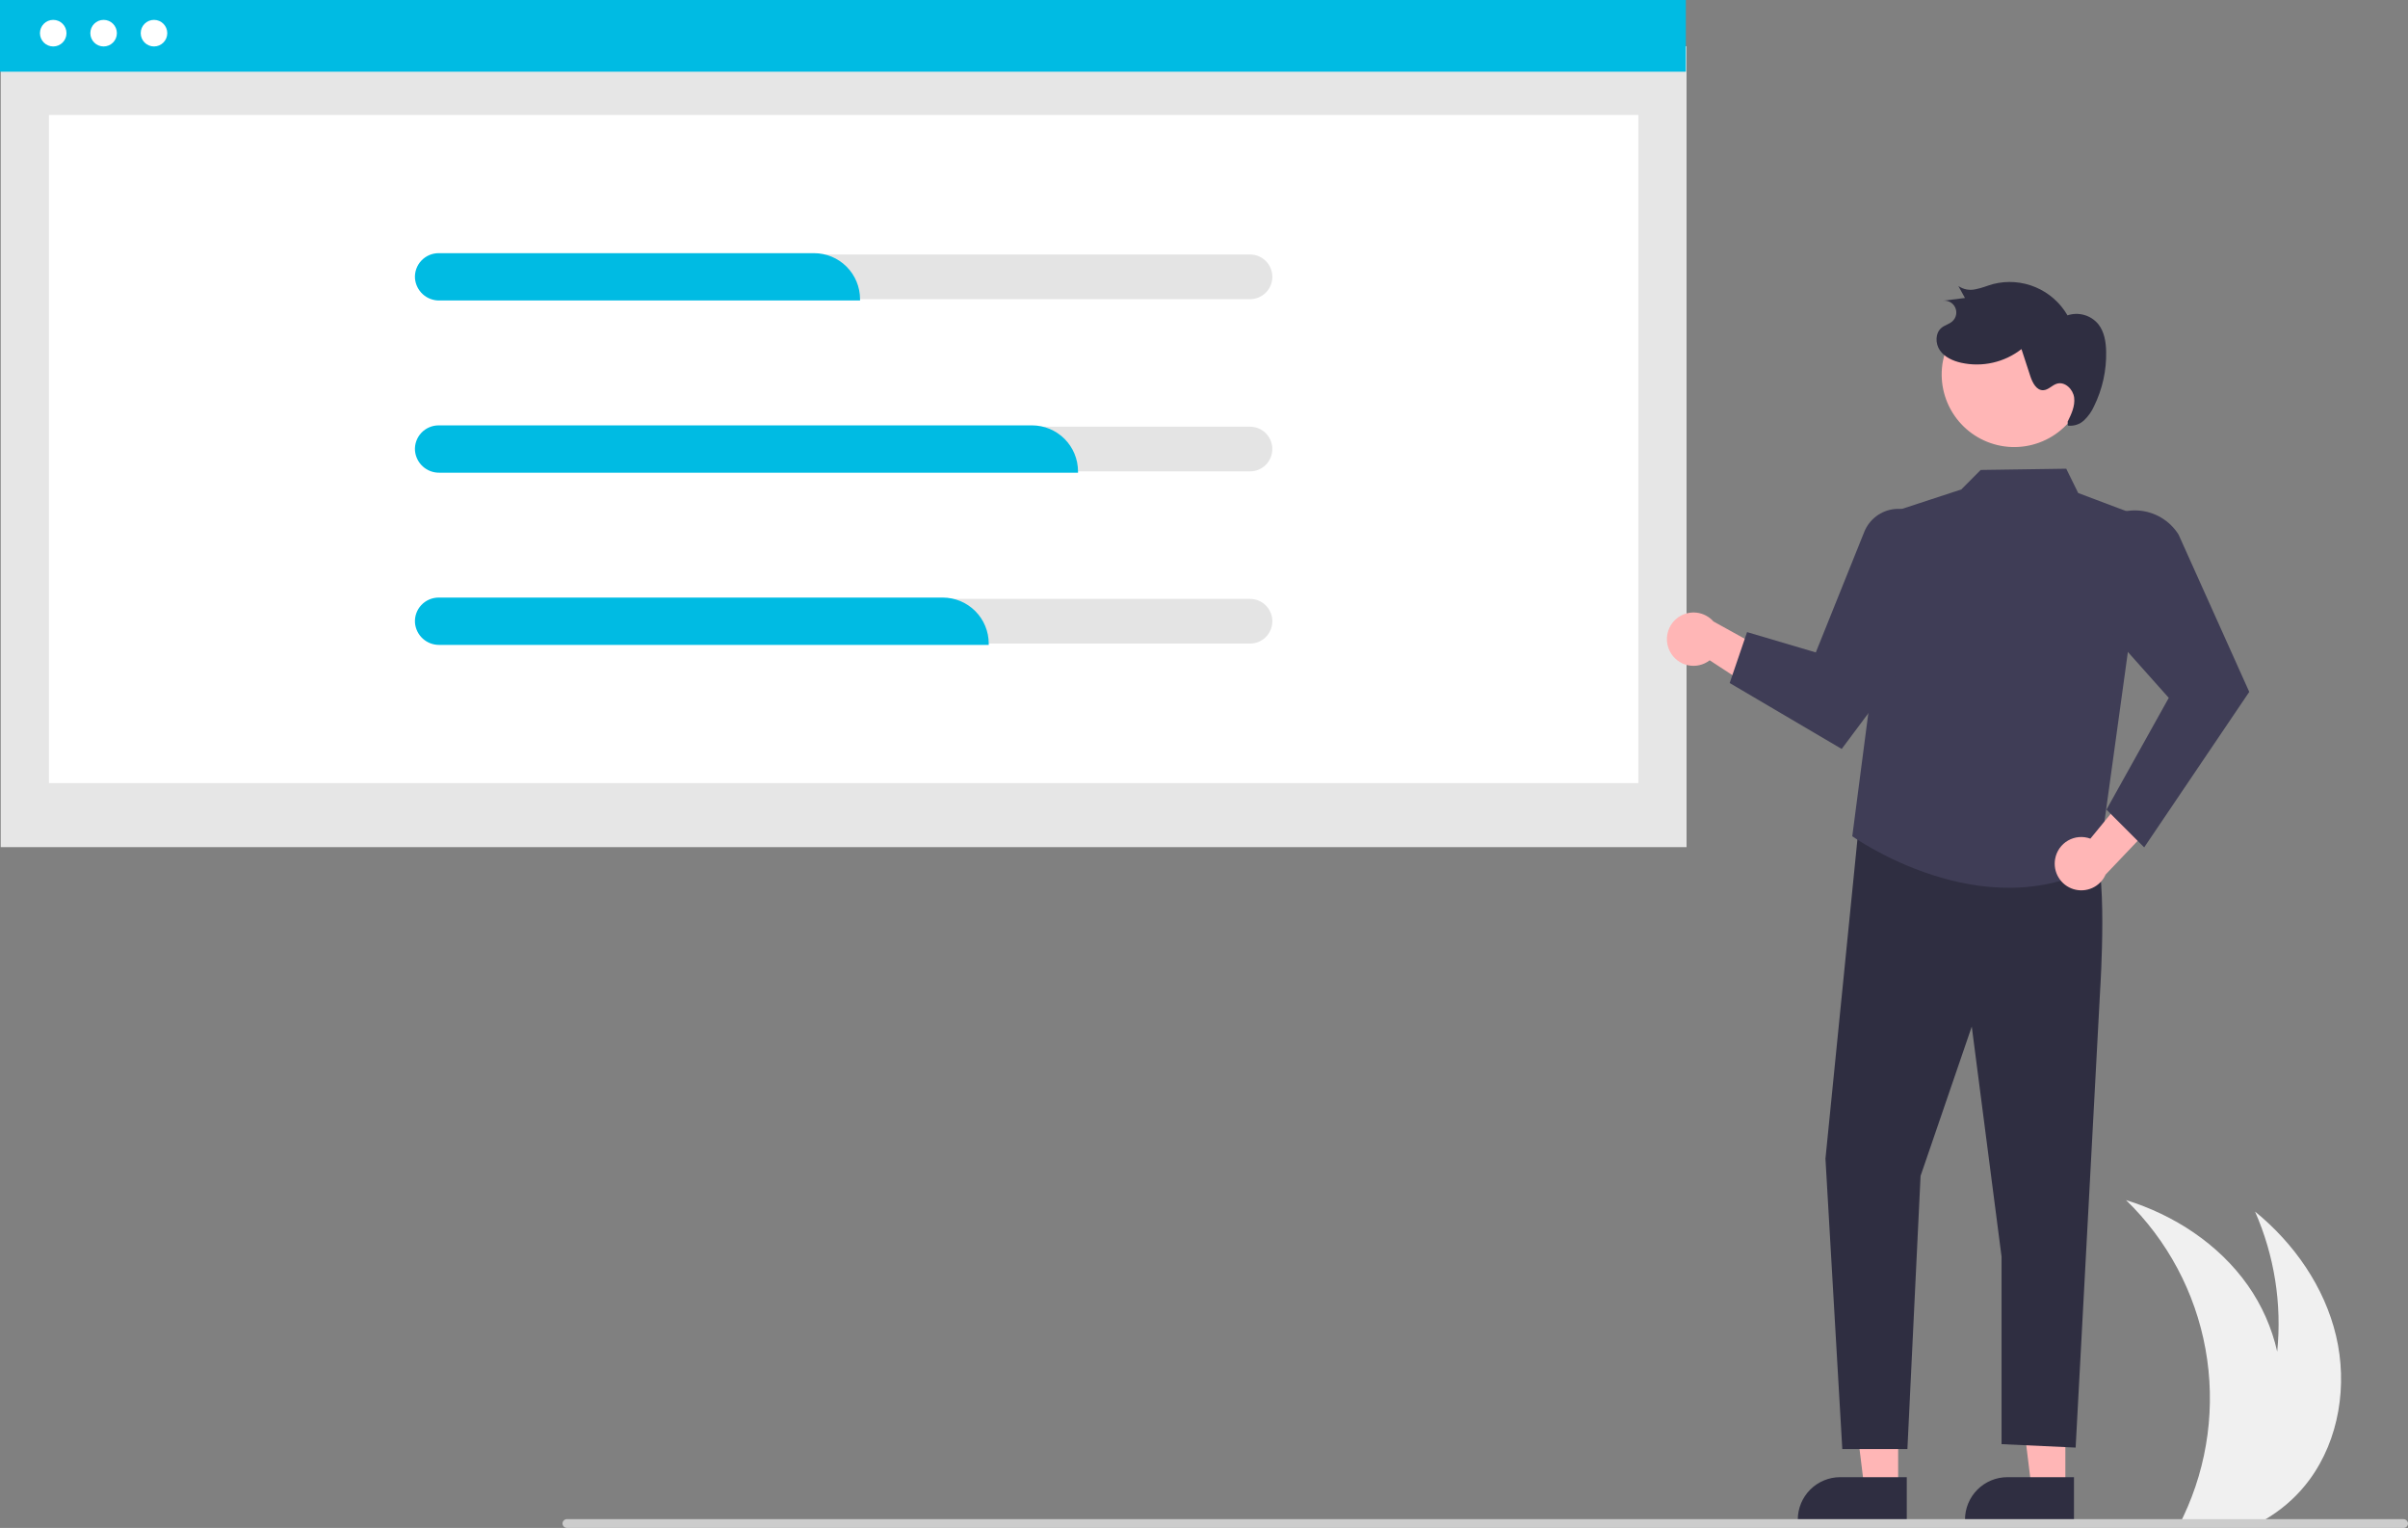 <svg width="320" height="203" viewBox="0 0 320 203" fill="none" xmlns="http://www.w3.org/2000/svg">
<rect x="0" y="0" width="320" height="203" fill="#808080" stroke="none"/>
<g clip-path="url(#clip0_954_510)">
<path d="M306.893 196.619C305.466 198.544 303.697 200.19 301.674 201.474C301.244 201.747 300.802 202.005 300.353 202.243H289.78C289.906 201.989 290.029 201.732 290.148 201.474C293.427 194.55 294.455 186.772 293.088 179.233C291.721 171.694 288.028 164.773 282.528 159.443C288.919 161.419 294.826 165.271 298.69 170.733C300.567 173.393 301.902 176.398 302.619 179.575C303.257 173.221 302.242 166.81 299.673 160.966C304.862 165.19 308.902 170.976 310.442 177.487C311.982 184.003 310.865 191.234 306.893 196.619Z" fill="#F0F0F0"/>
<path d="M224.127 6.147H0.095V112.549H224.127V6.147Z" fill="#E6E6E6"/>
<path d="M217.721 15.271H6.502V104.045H217.721V15.271Z" fill="white"/>
<path d="M224.031 0H0V9.526H224.031V0Z" fill="#00BBE3"/>
<path d="M7.073 6.172C8.047 6.172 8.837 5.381 8.837 4.406C8.837 3.431 8.047 2.641 7.073 2.641C6.098 2.641 5.309 3.431 5.309 4.406C5.309 5.381 6.098 6.172 7.073 6.172Z" fill="white"/>
<path d="M13.768 6.172C14.743 6.172 15.533 5.381 15.533 4.406C15.533 3.431 14.743 2.641 13.768 2.641C12.794 2.641 12.004 3.431 12.004 4.406C12.004 5.381 12.794 6.172 13.768 6.172Z" fill="white"/>
<path d="M20.465 6.172C21.439 6.172 22.229 5.381 22.229 4.406C22.229 3.431 21.439 2.641 20.465 2.641C19.49 2.641 18.7 3.431 18.7 4.406C18.7 5.381 19.49 6.172 20.465 6.172Z" fill="white"/>
<path d="M166.116 33.811H58.281C57.494 33.811 56.74 34.124 56.184 34.68C55.627 35.237 55.315 35.992 55.315 36.78C55.315 37.567 55.627 38.322 56.184 38.879C56.74 39.436 57.494 39.749 58.281 39.749H166.116C166.903 39.749 167.658 39.436 168.214 38.879C168.77 38.322 169.083 37.567 169.083 36.78C169.083 35.992 168.77 35.237 168.214 34.68C167.658 34.124 166.903 33.811 166.116 33.811Z" fill="#E4E4E4"/>
<path d="M166.116 56.69H58.281C57.494 56.69 56.74 57.002 56.184 57.559C55.627 58.116 55.315 58.871 55.315 59.658C55.315 60.446 55.627 61.201 56.184 61.758C56.74 62.315 57.494 62.627 58.281 62.627H166.116C166.902 62.627 167.656 62.313 168.212 61.757C168.767 61.2 169.079 60.445 169.079 59.658C169.079 58.872 168.767 58.117 168.212 57.56C167.656 57.004 166.902 56.69 166.116 56.69Z" fill="#E4E4E4"/>
<path d="M166.116 79.568H58.281C57.494 79.568 56.74 79.881 56.184 80.438C55.627 80.994 55.315 81.749 55.315 82.537C55.315 83.324 55.627 84.08 56.184 84.636C56.74 85.193 57.494 85.506 58.281 85.506H166.116C166.903 85.506 167.658 85.193 168.214 84.636C168.77 84.08 169.083 83.324 169.083 82.537C169.083 81.749 168.77 80.994 168.214 80.438C167.658 79.881 166.903 79.568 166.116 79.568Z" fill="#E4E4E4"/>
<path d="M114.293 39.923H58.385C57.575 39.935 56.79 39.639 56.19 39.095C55.589 38.551 55.216 37.8 55.147 36.992C55.117 36.562 55.176 36.13 55.321 35.724C55.465 35.318 55.693 34.946 55.988 34.633C56.282 34.319 56.637 34.069 57.032 33.897C57.426 33.726 57.851 33.637 58.281 33.636H108.185C109.805 33.638 111.357 34.283 112.502 35.429C113.647 36.575 114.291 38.128 114.293 39.749V39.923Z" fill="#00BBE3"/>
<path d="M143.258 62.802H58.385C57.575 62.814 56.79 62.518 56.19 61.974C55.589 61.43 55.216 60.678 55.147 59.871C55.117 59.441 55.176 59.009 55.321 58.603C55.465 58.197 55.693 57.825 55.988 57.511C56.282 57.197 56.637 56.947 57.032 56.776C57.426 56.604 57.851 56.516 58.281 56.515H137.151C138.77 56.517 140.322 57.161 141.467 58.307C142.612 59.453 143.256 61.007 143.258 62.627V62.802Z" fill="#00BBE3"/>
<path d="M131.393 85.681H58.385C57.575 85.692 56.79 85.396 56.19 84.853C55.589 84.309 55.216 83.557 55.147 82.749C55.117 82.319 55.176 81.887 55.321 81.481C55.465 81.075 55.693 80.703 55.988 80.39C56.282 80.076 56.637 79.826 57.032 79.654C57.426 79.483 57.851 79.394 58.281 79.393H125.285C126.905 79.395 128.457 80.04 129.602 81.186C130.747 82.332 131.391 83.885 131.393 85.506V85.681Z" fill="#00BBE3"/>
<path d="M221.931 86.574C222.17 87.03 222.505 87.428 222.914 87.741C223.323 88.053 223.795 88.272 224.297 88.381C224.8 88.491 225.32 88.489 225.822 88.376C226.323 88.263 226.794 88.041 227.201 87.726L237.67 94.562L237.638 88.061L227.701 82.566C227.127 81.917 226.335 81.502 225.476 81.398C224.616 81.295 223.748 81.511 223.037 82.005C222.326 82.499 221.821 83.237 221.617 84.079C221.413 84.921 221.525 85.809 221.931 86.574Z" fill="#FFB6B6"/>
<path d="M274.466 197.723H269.975L267.838 180.384L274.467 180.384L274.466 197.723Z" fill="#FFB6B6"/>
<path d="M275.611 202.081L261.129 202.08V201.897C261.129 200.401 261.723 198.966 262.78 197.908C263.837 196.85 265.271 196.255 266.766 196.255L275.612 196.256L275.611 202.081Z" fill="#2F2E41"/>
<path d="M252.246 197.723H247.754L245.618 180.384L252.246 180.384L252.246 197.723Z" fill="#FFB6B6"/>
<path d="M253.391 202.081L238.909 202.08V201.897C238.909 200.401 239.503 198.966 240.56 197.908C241.617 196.85 243.051 196.255 244.546 196.255L253.391 196.256L253.391 202.081Z" fill="#2F2E41"/>
<path d="M247.062 109.244L242.586 153.941L244.824 192.523H253.476L255.225 156.231L262.029 136.386L265.989 166.968V191.868L275.832 192.324L279.099 131.358C279.099 131.358 280.208 114.305 277.994 112.216C275.78 110.127 247.062 109.244 247.062 109.244Z" fill="#2F2E41"/>
<path d="M285.22 68.911L276.175 65.503L274.583 62.272L263.212 62.438L260.636 65.028L251.781 67.931L246.15 111.104C246.15 111.104 263.481 123.501 278.864 114.935L285.22 68.911Z" fill="#3F3D56"/>
<path d="M229.859 90.747L244.743 99.505L257.145 82.902V72.487C257.146 71.525 256.861 70.584 256.328 69.783C255.836 69.043 255.151 68.451 254.348 68.072C253.545 67.693 252.653 67.541 251.77 67.631C250.886 67.722 250.044 68.053 249.335 68.587C248.625 69.122 248.075 69.84 247.743 70.665L241.303 86.682L232.168 83.98L229.859 90.747Z" fill="#3F3D56"/>
<path d="M273.11 114.104C273.2 113.597 273.401 113.117 273.697 112.696C273.993 112.275 274.378 111.925 274.824 111.669C275.27 111.413 275.767 111.258 276.28 111.215C276.792 111.173 277.308 111.243 277.79 111.421L285.723 101.753L287.644 107.963L279.816 116.192C279.464 116.984 278.833 117.618 278.044 117.975C277.255 118.332 276.363 118.387 275.536 118.13C274.71 117.872 274.006 117.32 273.559 116.578C273.111 115.836 272.952 114.956 273.11 114.104Z" fill="#FFB6B6"/>
<path d="M284.942 112.581L279.929 107.564L288.209 92.716L276.201 79.245L276.894 73.81C277.054 72.559 277.554 71.376 278.341 70.391C279.025 69.534 279.905 68.854 280.905 68.407C281.906 67.96 282.999 67.76 284.093 67.823C285.187 67.885 286.25 68.209 287.194 68.767C288.137 69.325 288.933 70.101 289.515 71.03L298.904 91.924L298.857 91.994L284.942 112.581Z" fill="#3F3D56"/>
<path d="M277.224 51.056C276.877 53.59 275.539 55.883 273.504 57.43C271.469 58.977 268.904 59.653 266.371 59.308C263.839 58.963 261.547 57.626 259.999 55.59C258.452 53.555 257.774 50.988 258.117 48.453L258.135 48.316C258.535 45.815 259.9 43.572 261.938 42.07C263.975 40.568 266.52 39.928 269.025 40.287C271.529 40.647 273.793 41.977 275.326 43.992C276.859 46.006 277.54 48.543 277.221 51.056L277.224 51.056Z" fill="#FFB6B6"/>
<path d="M274.77 56.026C275.265 55.02 275.774 53.939 275.635 52.826C275.496 51.712 274.405 50.648 273.333 50.979C272.693 51.177 272.209 51.81 271.539 51.842C270.618 51.887 270.09 50.831 269.803 49.954L268.635 46.38C267.513 47.255 266.213 47.872 264.826 48.185C263.439 48.499 262 48.502 260.611 48.195C259.527 47.947 258.431 47.463 257.795 46.55C257.159 45.636 257.163 44.22 258.036 43.529C258.463 43.19 259.033 43.062 259.442 42.7C259.695 42.476 259.87 42.176 259.94 41.845C260.01 41.514 259.972 41.169 259.831 40.861C259.69 40.553 259.453 40.299 259.157 40.136C258.86 39.973 258.519 39.91 258.184 39.956L261.124 39.588L260.248 38.002C260.581 38.229 260.958 38.384 261.354 38.457C261.75 38.529 262.157 38.519 262.549 38.425C263.34 38.282 264.086 37.956 264.86 37.739C266.736 37.259 268.717 37.406 270.502 38.156C272.288 38.907 273.779 40.22 274.751 41.896C275.475 41.654 276.255 41.638 276.988 41.85C277.721 42.062 278.372 42.491 278.855 43.082C279.643 44.082 279.857 45.417 279.887 46.69C279.944 49.199 279.398 51.686 278.293 53.939C277.976 54.655 277.521 55.301 276.954 55.841C276.669 56.108 276.328 56.309 275.956 56.431C275.585 56.553 275.191 56.592 274.803 56.545" fill="#2F2E41"/>
<path d="M319.414 203H75.362C75.229 203.003 75.099 202.962 74.993 202.883C74.885 202.804 74.808 202.692 74.771 202.564C74.748 202.477 74.745 202.386 74.763 202.298C74.781 202.21 74.819 202.127 74.874 202.056C74.928 201.985 74.999 201.927 75.079 201.887C75.16 201.847 75.249 201.827 75.338 201.827H319.366C319.506 201.822 319.643 201.864 319.756 201.948C319.869 202.031 319.95 202.15 319.986 202.285C320.005 202.371 320.005 202.46 319.985 202.546C319.965 202.631 319.926 202.712 319.871 202.78C319.816 202.849 319.747 202.904 319.667 202.942C319.588 202.98 319.502 203 319.414 203Z" fill="#CCCCCC"/>
</g>
<defs>
<clipPath id="clip0_954_510">
<rect width="320" height="203" fill="white"/>
</clipPath>
</defs>
</svg>
